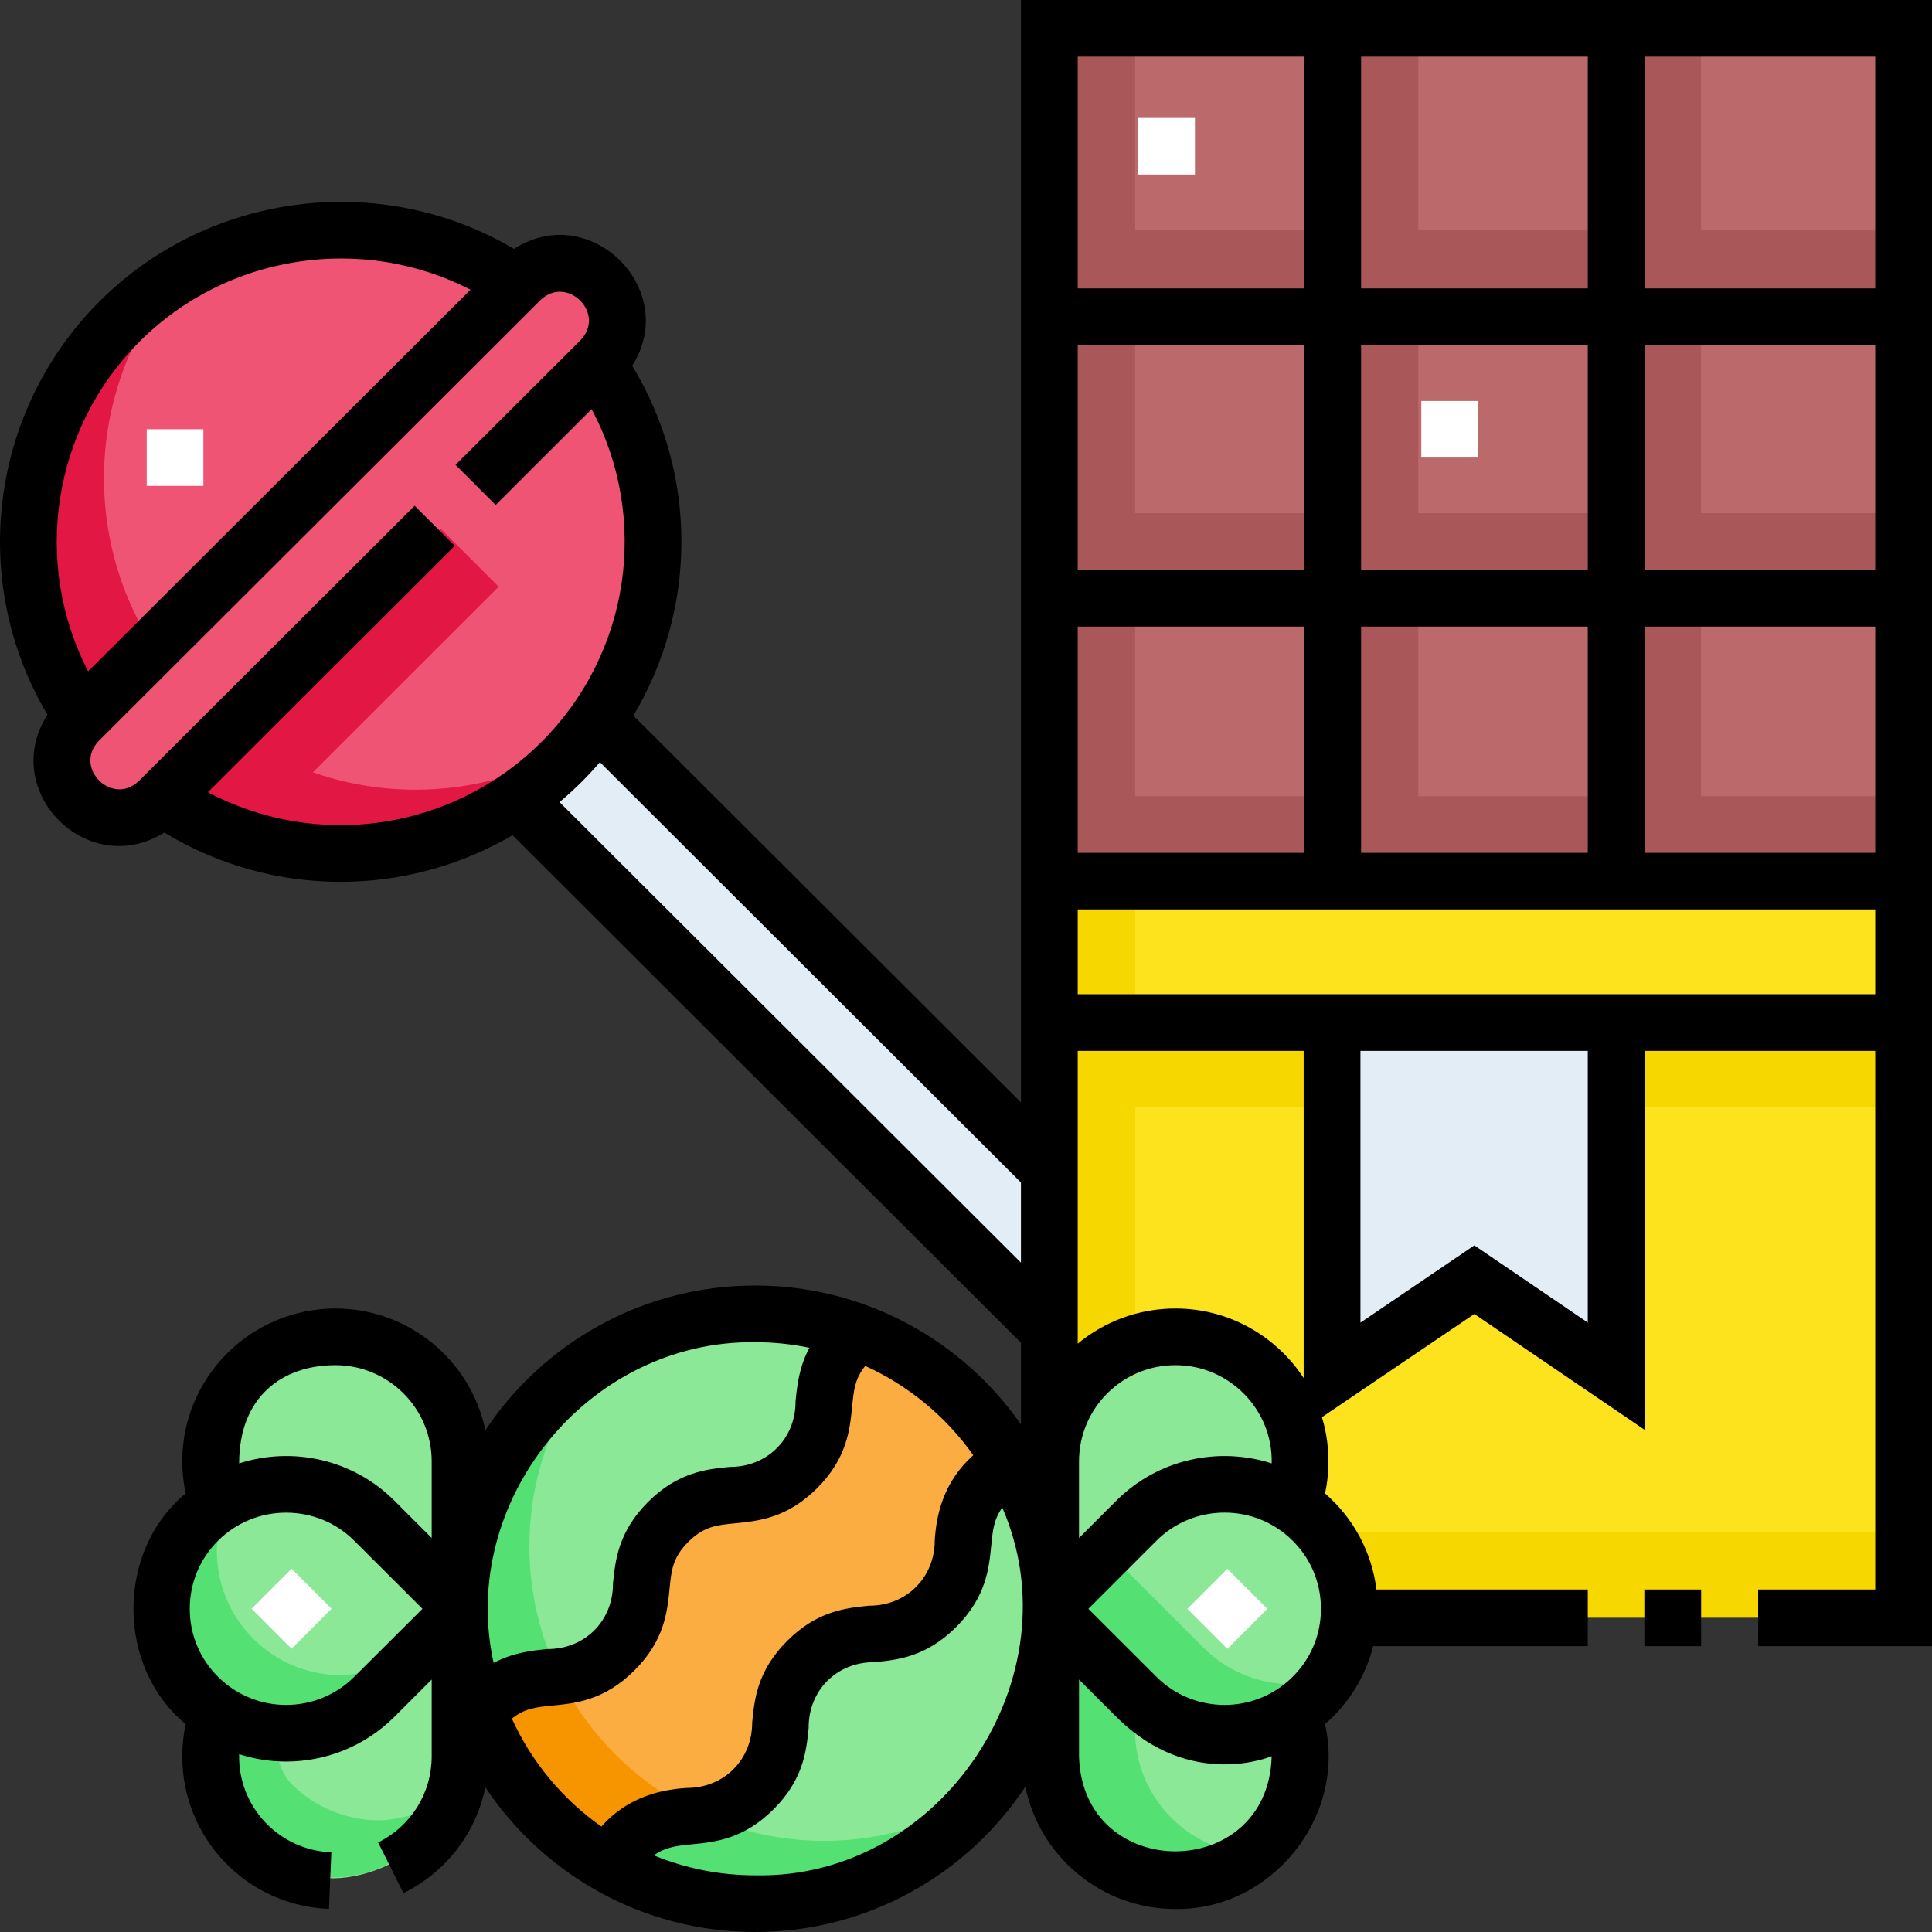 <?xml version="1.0" encoding="UTF-8"?>
<svg xmlns="http://www.w3.org/2000/svg" width="18" height="18" viewBox="0 0 18 18" fill="none">
  <rect x="0" y="0" width="18" height="18" fill="#333333" stroke="none"/>
  <g clip-path="url(#clip0_383_256)">
    <path d="M9.812 15.193V16.352C9.812 16.992 10.332 17.512 10.972 17.512C11.612 17.512 12.131 16.992 12.131 16.352C12.131 16.212 12.106 16.077 12.06 15.952" fill="#8AE897"></path>
    <path d="M4.326 14.766V13.607C4.326 12.967 3.807 12.448 3.167 12.448C2.527 12.448 2.008 12.967 2.008 13.607C2.008 13.748 2.033 13.882 2.079 14.007" fill="#8AE897"></path>
    <path d="M4.326 15.193V16.352C4.326 16.942 3.799 17.413 3.231 17.491C2.577 17.58 2.008 16.99 2.008 16.352C2.008 16.212 2.033 16.077 2.079 15.952" fill="#8AE897"></path>
    <path d="M9.801 0.267H17.738V8.206H9.801V0.267Z" fill="#BB696A"></path>
    <path d="M17.767 2.961V2.144H15.848V0.276H15.13V2.144H13.214V0.276H12.491V2.144H10.576V0.276H9.812V8.185H10.576V8.174H17.767V7.418H15.848V5.582H17.767V4.781H15.848V2.961H17.767ZM12.491 2.961V4.781H10.576V2.961H12.491ZM10.576 5.582H12.491V7.418H10.576V5.582ZM15.13 7.418H13.214V5.582H15.13V7.418ZM15.13 4.781H13.214V2.961H15.13V4.781Z" fill="#A95759"></path>
    <path d="M9.801 9.523V13.5L12.588 15.064H17.738V9.523" fill="#FDE31D"></path>
    <path d="M9.811 14.98C9.811 16.496 8.582 17.725 7.066 17.725C5.549 17.725 4.32 16.496 4.32 14.98C4.32 13.463 5.549 12.234 7.066 12.234C8.582 12.234 9.811 13.463 9.811 14.98Z" fill="#8AE897"></path>
    <path d="M4.561 15.868C4.536 15.893 4.514 15.918 4.494 15.942C4.381 15.643 4.32 15.319 4.32 14.98C4.32 14.039 4.794 13.209 5.515 12.715C5.15 13.18 4.932 13.768 4.932 14.406C4.932 14.839 5.032 15.248 5.211 15.613C5.001 15.635 4.792 15.637 4.561 15.868Z" fill="#54E072"></path>
    <path d="M4.492 15.942L5.7 17.363C5.149 17.047 4.718 16.544 4.492 15.942Z" fill="#8AE897"></path>
    <path d="M9.231 16.67C8.728 17.312 7.946 17.725 7.067 17.725C6.57 17.725 6.105 17.593 5.703 17.363C5.738 17.297 5.786 17.23 5.856 17.16C6.098 16.919 6.314 16.928 6.535 16.902C6.883 17.062 7.271 17.151 7.679 17.151C8.255 17.151 8.789 16.973 9.231 16.67Z" fill="#54E072"></path>
    <path d="M9.789 14.98L10.609 14.16C11.061 13.707 11.795 13.707 12.248 14.16C12.701 14.613 12.701 15.347 12.248 15.799C11.795 16.252 11.061 16.252 10.609 15.799L9.789 14.98Z" fill="#8AE897"></path>
    <path d="M12.396 15.633C12.343 15.731 12.276 15.823 12.193 15.905C11.967 16.132 11.67 16.245 11.373 16.245C11.077 16.245 10.78 16.132 10.554 15.905L9.734 15.086L10.341 14.479L11.213 15.352C11.44 15.578 11.736 15.691 12.033 15.691C12.156 15.691 12.278 15.672 12.396 15.633Z" fill="#54E072"></path>
    <path d="M9.812 14.766V13.607C9.812 12.967 10.332 12.448 10.972 12.448C11.612 12.448 12.131 12.967 12.131 13.607C12.131 13.748 12.106 13.882 12.06 14.007" fill="#8AE897"></path>
    <path d="M10.574 16.118C10.574 16.738 11.061 17.244 11.673 17.276C11.478 17.424 11.235 17.512 10.972 17.512C10.331 17.512 9.812 16.992 9.812 16.352V15.193" fill="#54E072"></path>
    <path d="M4.345 14.98L3.526 14.16C3.073 13.707 2.339 13.707 1.886 14.16C1.434 14.613 1.434 15.347 1.886 15.799C2.339 16.252 3.073 16.252 3.526 15.799L4.345 14.98Z" fill="#8AE897"></path>
    <path d="M4.345 14.98L3.526 14.16C3.073 13.707 2.339 13.707 1.886 14.16C1.434 14.613 1.434 15.347 1.886 15.799C2.339 16.252 3.073 16.252 3.526 15.799L4.345 14.98Z" fill="#8AE897"></path>
    <path d="M3.535 16.96C3.238 16.96 2.942 16.847 2.715 16.62C2.59 16.495 2.57 16.279 2.514 16.123C2.578 16.133 2.642 16.139 2.706 16.139C3.003 16.139 3.299 16.026 3.525 15.799L3.926 15.399C3.689 15.492 3.37 15.607 3.179 15.607C2.882 15.607 2.586 15.494 2.36 15.268C2.133 15.041 2.02 14.745 2.02 14.448C2.02 14.312 2.079 14.105 2.127 13.975C2.041 14.025 1.96 14.087 1.886 14.16C1.66 14.387 1.547 14.683 1.547 14.98C1.547 15.276 1.66 15.573 1.886 15.799C1.928 15.841 1.971 15.878 2.017 15.912C1.964 16.047 1.938 16.189 1.938 16.332C1.938 16.629 2.051 16.926 2.277 17.152C2.504 17.378 2.8 17.492 3.097 17.492C3.394 17.492 3.69 17.378 3.916 17.152L4.317 16.752C4.079 16.845 3.726 16.96 3.535 16.96Z" fill="#54E072"></path>
    <path d="M5.7 17.363C5.734 17.297 5.783 17.23 5.852 17.16C6.276 16.736 6.624 17.084 7.048 16.66C7.472 16.236 7.124 15.888 7.548 15.464C7.973 15.04 8.321 15.388 8.745 14.964C9.169 14.54 8.821 14.192 9.245 13.768C9.314 13.699 9.381 13.65 9.447 13.615L8.026 12.408C8.002 12.428 7.977 12.45 7.952 12.475C7.528 12.899 7.876 13.247 7.452 13.671C7.028 14.095 6.68 13.747 6.256 14.171C5.832 14.596 6.18 14.944 5.756 15.368C5.332 15.792 4.984 15.444 4.56 15.868C4.534 15.893 4.512 15.918 4.492 15.942L5.7 17.363Z" fill="#FCAD42"></path>
    <path d="M6.532 16.902C6.311 16.928 6.094 16.919 5.852 17.16C5.783 17.23 5.734 17.297 5.7 17.363L4.492 15.942C4.512 15.918 4.534 15.893 4.56 15.868C4.791 15.637 4.999 15.635 5.209 15.613C5.487 16.18 5.956 16.638 6.532 16.902Z" fill="#F69500"></path>
    <path d="M5.597 3.389C6.385 4.52 6.275 6.088 5.266 7.097C4.256 8.107 2.689 8.217 1.557 7.428L0.815 6.679C0.044 5.549 0.16 3.996 1.162 2.994C2.154 2.003 3.684 1.879 4.811 2.622" fill="#F05475"></path>
    <path d="M5.458 6.885C5.398 6.958 5.334 7.029 5.266 7.097C4.466 7.897 3.315 8.133 2.309 7.803C2.056 7.721 1.813 7.603 1.586 7.448C1.577 7.442 1.567 7.435 1.557 7.428L0.815 6.679C0.044 5.549 0.16 3.996 1.163 2.994C1.307 2.85 1.462 2.724 1.626 2.617C0.805 3.616 0.753 5.036 1.472 6.089L2.205 6.83L2.214 6.839C2.434 6.992 2.67 7.111 2.916 7.196C3.753 7.488 4.697 7.384 5.458 6.885Z" fill="#E21743"></path>
    <path d="M9.799 12.396L4.883 7.48L5.629 6.734L9.787 10.892L9.799 12.396Z" fill="#E3EDF6"></path>
    <path d="M4.086 4.898L1.525 7.459C1.319 7.665 0.985 7.665 0.779 7.459C0.574 7.253 0.574 6.919 0.779 6.713L4.881 2.611C5.087 2.405 5.421 2.405 5.627 2.611C5.833 2.817 5.833 3.151 5.627 3.357L4.466 4.518" fill="#F05475"></path>
    <path d="M9.801 8.206H17.738V9.523H9.801V8.206Z" fill="#FDE31D"></path>
    <path d="M9.824 9.518H17.762V10.317H9.824V9.518Z" fill="#F7D700"></path>
    <path d="M4.646 5.466L2.915 7.196L2.308 7.803C2.056 7.721 1.812 7.603 1.586 7.448L2.204 6.83L4.107 4.927L4.646 5.466Z" fill="#E21743"></path>
    <path d="M12.426 9.518V12.815L13.748 11.916L15.066 12.815V9.541" fill="#E3EDF6"></path>
    <path d="M12.445 14.273H17.75V15.072H12.445V14.273Z" fill="#F7D700"></path>
    <path d="M9.812 8.215H10.577V12.824H9.812V8.215Z" fill="#F7D700"></path>
    <path d="M2.344 14.988L2.717 14.615L3.089 14.988L2.717 15.361L2.344 14.988Z" fill="white"></path>
    <path d="M11.062 14.989L11.435 14.616L11.808 14.989L11.435 15.362L11.062 14.989Z" fill="white"></path>
    <path d="M10.605 1.099H11.133V1.626H10.605V1.099Z" fill="white"></path>
    <path d="M13.242 3.736H13.77V4.263H13.242V3.736Z" fill="white"></path>
    <path d="M1.367 3.999H1.895V4.527H1.367V3.999Z" fill="white"></path>
    <path d="M9.512 0V10.271L5.901 6.667C6.494 5.675 6.505 4.421 5.89 3.408C6.341 2.696 5.498 1.862 4.789 2.319C3.554 1.589 1.954 1.784 0.929 2.806C-0.101 3.835 -0.291 5.425 0.442 6.659C-0.012 7.371 0.814 8.203 1.531 7.757C2.039 8.065 2.607 8.216 3.172 8.216C3.729 8.216 4.284 8.069 4.775 7.782L9.512 12.51V13.271C8.966 12.49 8.06 11.977 7.036 11.977C5.987 11.977 5.063 12.513 4.522 13.325C4.387 12.678 3.812 12.191 3.125 12.191C2.338 12.191 1.698 12.83 1.698 13.615C1.698 13.716 1.709 13.816 1.73 13.914C1.081 14.449 1.081 15.528 1.73 16.063C1.709 16.161 1.698 16.261 1.698 16.362C1.698 17.129 2.299 17.754 3.065 17.785L3.087 17.258C2.599 17.238 2.215 16.832 2.228 16.343C2.37 16.389 2.518 16.412 2.666 16.412C3.031 16.412 3.396 16.273 3.675 15.995L4.022 15.648V16.362C4.022 16.705 3.831 17.013 3.523 17.166L3.759 17.638C4.159 17.44 4.435 17.076 4.522 16.652C5.063 17.464 5.988 18 7.036 18C8.086 18 9.012 17.462 9.553 16.647C9.685 17.296 10.262 17.786 10.951 17.786C11.846 17.797 12.543 16.933 12.345 16.063C12.567 15.872 12.724 15.614 12.793 15.337H14.793V14.809H12.824C12.782 14.466 12.612 14.144 12.345 13.914C12.396 13.683 12.385 13.427 12.316 13.204L13.736 12.242L15.322 13.321V9.791H17.471V14.809H16.38V15.337H18V0L9.512 0ZM10.041 5.838H12.152V7.946H10.041V5.838ZM14.793 3.215V5.31H12.681V3.215H14.793ZM12.681 2.687V0.528H14.793V2.687H12.681ZM12.152 5.31H10.041V3.215H12.152V5.31ZM12.681 5.838H14.793V7.946H12.681V5.838ZM15.322 5.838H17.471V7.946H15.322V5.838ZM17.471 5.31H15.322V3.215H17.471V5.31ZM17.471 2.687H15.322V0.528H17.471V2.687ZM12.152 0.528V2.687H10.041V0.528H12.152ZM1.303 3.18C2.12 2.364 3.376 2.181 4.384 2.699L0.821 6.255C0.301 5.248 0.482 3.999 1.303 3.18ZM1.937 7.381L4.237 5.085L3.863 4.712L1.295 7.275C1.047 7.516 0.679 7.152 0.921 6.902L5.034 2.797C5.282 2.557 5.65 2.919 5.408 3.17L4.244 4.331L4.618 4.705L5.512 3.812C6.051 4.824 5.875 6.084 5.044 6.913C4.213 7.743 2.951 7.918 1.937 7.381ZM5.213 7.473C5.347 7.361 5.476 7.234 5.589 7.101L9.512 11.017V11.764L5.213 7.473ZM7.036 12.505C7.209 12.505 7.378 12.523 7.541 12.557C7.444 12.739 7.427 12.909 7.412 13.055C7.414 13.404 7.149 13.668 6.799 13.667C6.585 13.688 6.318 13.714 6.038 13.993C5.759 14.272 5.733 14.538 5.711 14.752C5.713 15.102 5.448 15.366 5.098 15.364C4.952 15.379 4.782 15.396 4.599 15.493C4.267 13.989 5.476 12.486 7.036 12.505ZM3.125 12.719C3.62 12.719 4.022 13.121 4.022 13.615V14.329L3.675 13.982C3.284 13.591 2.721 13.476 2.228 13.634C2.228 13.013 2.63 12.719 3.125 12.719ZM3.301 15.622C2.95 15.972 2.381 15.972 2.031 15.622C1.861 15.453 1.768 15.228 1.768 14.989C1.768 14.749 1.861 14.524 2.031 14.355C2.206 14.18 2.436 14.093 2.666 14.093C2.896 14.093 3.126 14.18 3.301 14.355L3.936 14.989L3.301 15.622ZM4.769 16.012C4.89 15.915 4.998 15.905 5.15 15.89C5.364 15.869 5.631 15.842 5.911 15.563C6.19 15.284 6.217 15.018 6.238 14.804C6.255 14.628 6.267 14.512 6.412 14.366C6.558 14.221 6.675 14.209 6.851 14.192C7.065 14.171 7.332 14.145 7.612 13.866C7.891 13.587 7.918 13.32 7.939 13.106C7.954 12.954 7.964 12.847 8.061 12.726C8.466 12.91 8.814 13.199 9.068 13.558C8.778 13.816 8.723 14.135 8.709 14.348C8.71 14.698 8.445 14.962 8.095 14.96C7.881 14.982 7.614 15.008 7.335 15.287C7.055 15.566 7.029 15.832 7.008 16.046C7.009 16.396 6.744 16.66 6.394 16.658C6.181 16.673 5.86 16.728 5.603 17.018C5.243 16.764 4.953 16.417 4.769 16.012ZM7.036 17.472C6.702 17.472 6.383 17.406 6.091 17.286C6.202 17.208 6.305 17.197 6.446 17.183C6.661 17.162 6.927 17.136 7.207 16.857C7.486 16.578 7.513 16.312 7.534 16.098C7.532 15.748 7.797 15.484 8.147 15.486C8.362 15.465 8.628 15.438 8.908 15.159C9.187 14.88 9.214 14.614 9.235 14.4C9.249 14.259 9.259 14.156 9.338 14.046C10.024 15.619 8.774 17.508 7.036 17.472ZM11.848 16.362C11.817 17.544 10.084 17.544 10.053 16.362V15.648L10.4 15.995C11.093 16.687 11.848 16.362 11.848 16.362ZM12.044 14.355C12.214 14.524 12.307 14.749 12.307 14.989C12.307 15.228 12.214 15.453 12.044 15.622C11.694 15.972 11.124 15.972 10.774 15.622L10.14 14.989L10.774 14.355C11.124 14.005 11.694 14.005 12.044 14.355ZM10.4 13.982L10.053 14.329V13.615C10.053 13.121 10.456 12.719 10.951 12.719C11.452 12.718 11.861 13.133 11.848 13.634C11.354 13.476 10.791 13.591 10.4 13.982ZM10.951 12.191C10.605 12.191 10.288 12.314 10.041 12.519V9.791H12.146V12.839C11.891 12.449 11.451 12.191 10.951 12.191ZM14.793 12.322L13.736 11.603L12.675 12.323V9.791H14.793V12.322ZM17.471 9.263H10.041V8.473H17.471V9.263Z" fill="black"></path>
    <path d="M15.32 14.809H15.849V15.337H15.32V14.809Z" fill="black"></path>
  </g>
  <defs>
    <clipPath id="clip0_383_256">
      <rect width="18" height="18" fill="white"></rect>
    </clipPath>
  </defs>
</svg>
